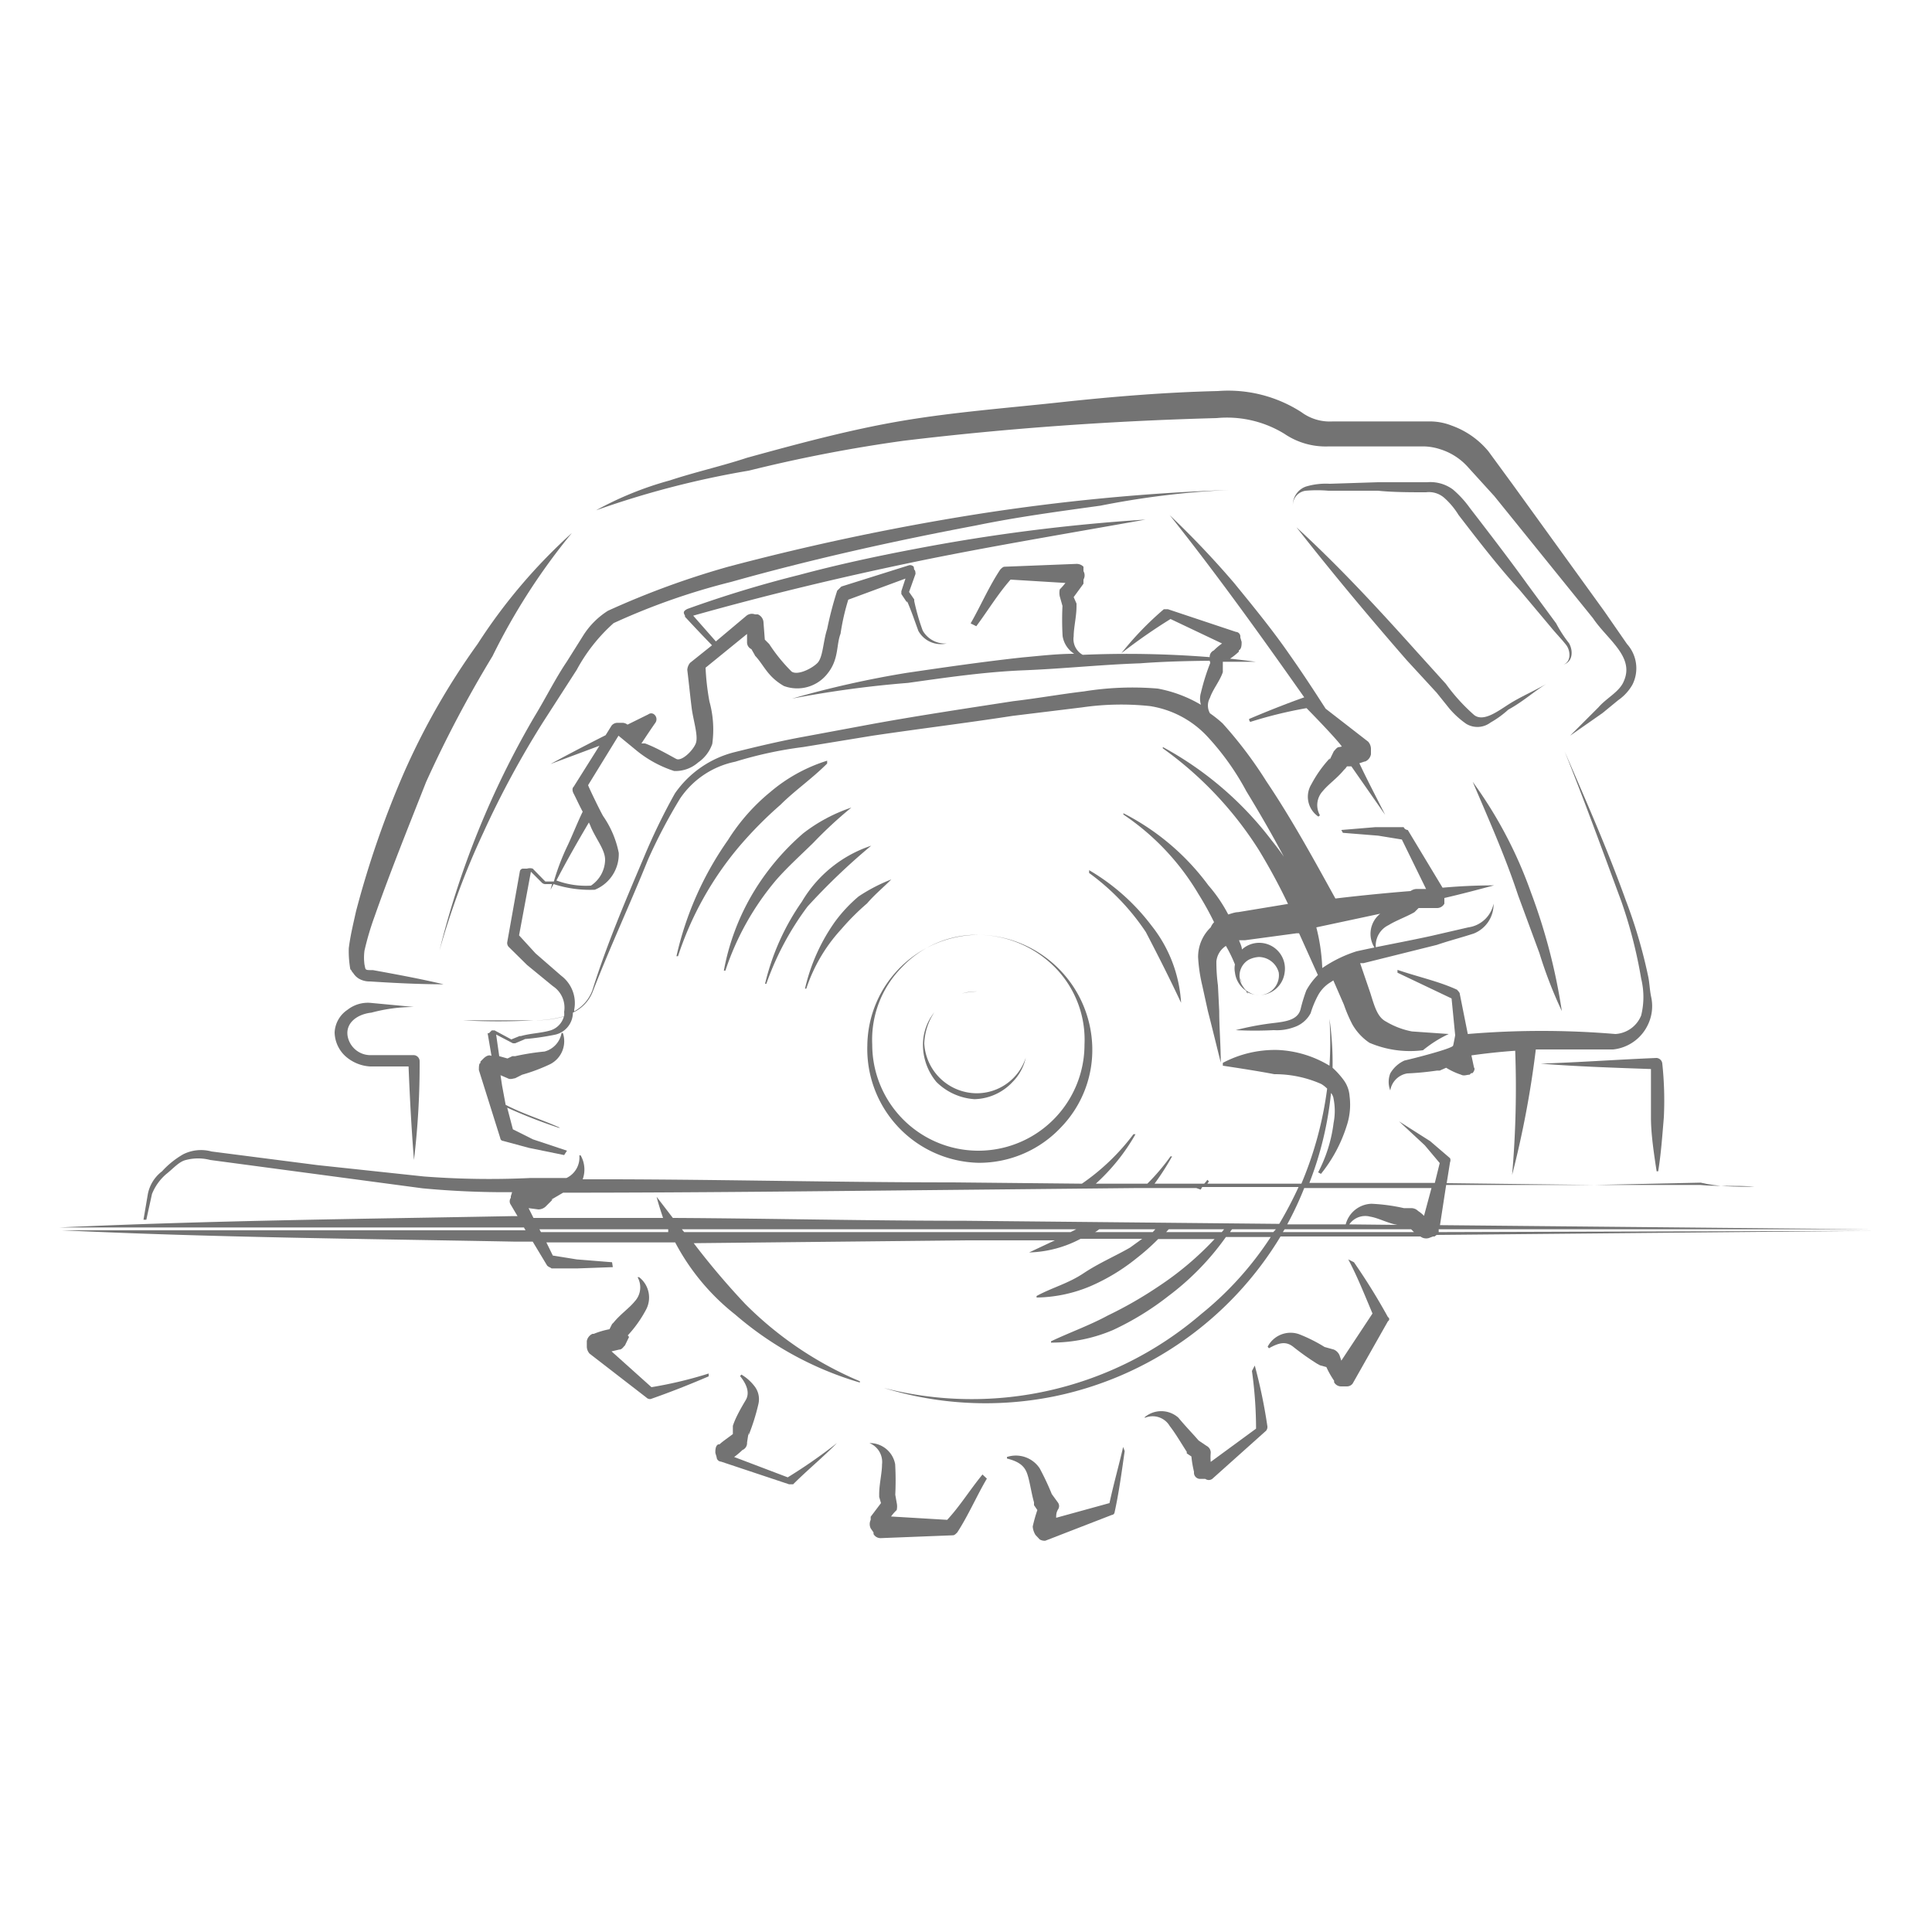 <svg xmlns="http://www.w3.org/2000/svg" width="75" height="75" viewBox="0 0 75 75">
  <defs>
    <style>
      .a {
        fill: #737373;
      }
    </style>
  </defs>
  <path class="a" d="M37.83,42.67A2.09,2.09,0,0,0,39.31,42a1.91,1.91,0,0,0,.51-.94,2,2,0,0,1-1.94,1.38,2.05,2.05,0,0,1-2-1.93,2.34,2.34,0,0,1,.39-1.21,2,2,0,0,0-.44,1.21A2.25,2.25,0,0,0,36.35,42,2.31,2.31,0,0,0,37.83,42.67Z"/>
  <path class="a" d="M38,45.14a4.36,4.36,0,0,0,3.19-1.38,4.32,4.32,0,0,0,1.21-3.18,4.47,4.47,0,0,0-4.45-4.29,4.25,4.25,0,0,1,3,1.26,4,4,0,0,1,1.15,3,4.12,4.12,0,0,1-8.24,0,4,4,0,0,1,1.15-3,4,4,0,0,1,3-1.26,4.34,4.34,0,0,0-4.34,4.29A4.42,4.42,0,0,0,38,45.14Z"/>
  <path class="a" d="M44.48,36.18c.49.94.93,1.81,1.37,2.75a5.32,5.32,0,0,0-1.15-3,8.28,8.28,0,0,0-2.42-2.15v.11A9,9,0,0,1,44.48,36.18Z"/>
  <path class="a" d="M32.66,36.07a9.25,9.25,0,0,1,1-1c.28-.33.61-.6.94-.93a6.58,6.58,0,0,0-1.27.66,5.65,5.65,0,0,0-.93,1,7.32,7.32,0,0,0-1.15,2.58h.05A6.34,6.34,0,0,1,32.66,36.07Z"/>
  <path class="a" d="M55.85,47.83l0-.11H72.61L55.9,47.56,56.14,46,61.9,46l-5.74-.07.13-.81a.2.2,0,0,0,0-.16l-.77-.66-1.21-.77,1,.93.58.69-.19.77-2,0-2.87,0a13.27,13.27,0,0,0,.84-3.49.43.43,0,0,1,.1.23,2.42,2.42,0,0,1,0,.93,5.6,5.6,0,0,1-.6,1.92l.11.06a5.7,5.7,0,0,0,1-1.87,2.59,2.59,0,0,0,.11-1.15,1.19,1.19,0,0,0-.22-.61,3.24,3.24,0,0,0-.44-.49l0,0a12.12,12.12,0,0,0-.12-1.9,13.81,13.81,0,0,1,0,1.82,4.22,4.22,0,0,0-2-.61,4.33,4.33,0,0,0-2.14.5v.11c.72.11,1.43.22,2,.33a4.45,4.45,0,0,1,1.82.38,1.21,1.21,0,0,1,.23.18,14.16,14.16,0,0,1-1,3.69l-3.65,0,.06-.09-.06-.06a1.58,1.58,0,0,1-.12.15l-1.93,0a10,10,0,0,0,.68-1.06h-.06a8.27,8.27,0,0,1-.9,1.06l-2,0a7.75,7.75,0,0,0,1.54-1.92H44a8.55,8.55,0,0,1-2,1.92l-5-.05c-4.79,0-9.57-.13-14.38-.12a1.11,1.11,0,0,0-.08-.93h-.05a.88.88,0,0,1-.5.88l-.09,0H20.58a33.34,33.34,0,0,1-4.13-.06l-4.12-.44L8.21,44.7a1.54,1.54,0,0,0-1.1.11,3.41,3.41,0,0,0-.82.66,1.46,1.46,0,0,0-.55.88l-.17,1h.11l.22-1a2,2,0,0,1,.55-.77c.28-.22.5-.49.77-.55a1.87,1.87,0,0,1,.94,0l4.12.55,4.12.55a34.24,34.24,0,0,0,3.48.15l0,0-.05.16v.06a.23.23,0,0,0,0,.27l.26.44h-.21c-5.88.11-11.76.17-17.58.44H20.34l.06.11h-18c5.88.28,11.76.33,17.58.44h.7l.56.93c.06.06.11.06.17.11h1l1.38-.05L23.76,49l-1.37-.11-.93-.15-.25-.51h5a8.75,8.75,0,0,0,2.33,2.8,13,13,0,0,0,4.84,2.64v-.05a13.89,13.89,0,0,1-4.45-3,29.53,29.53,0,0,1-2-2.36l10.63-.11,3.39,0-1,.47v0a4.52,4.52,0,0,0,2-.53l2.39,0-.47.34c-.55.32-1.21.6-1.81,1s-1.21.55-1.82.88v.06a5.55,5.55,0,0,0,2.09-.44,7.75,7.75,0,0,0,1.81-1.1,8.49,8.49,0,0,0,.82-.73l2.19,0A12,12,0,0,1,45,49.92a15.74,15.74,0,0,1-2,1.15c-.72.39-1.49.66-2.2,1v.05a6.07,6.07,0,0,0,2.41-.49,11,11,0,0,0,2.15-1.32,10.3,10.3,0,0,0,2.23-2.29l1.74,0a12.79,12.79,0,0,1-2.71,3,13.66,13.66,0,0,1-12.31,2.86,13.43,13.43,0,0,0,6.6.33,13.41,13.41,0,0,0,8.8-6.21l5.37,0,.06,0a.37.37,0,0,0,.33.06l.16-.06h.06l.08-.06,16.95-.16ZM21,47.83l-.06-.11h5s0,.07,0,.11Zm20.56,0h-15l-.09-.11H41.78Zm3.19,0H42.51a.91.91,0,0,0,.16-.11h2.18Zm2.68,0H45.27l.1-.11h2.15Zm2,0H47.75a.76.76,0,0,1,.08-.11h1.7Zm.2-.32-12.21-.12c-3.78,0-7.54-.09-11.3-.11l-.63-.82c.07.28.16.55.25.82H20.71l-.19-.38.38.05a.42.42,0,0,0,.28-.11l.27-.27-.05,0,.46-.27c5.07,0,10.14-.06,15.26-.11l7-.07h.09l2.23,0,0,0,.17.06.06-.1,3.74,0A15.32,15.32,0,0,1,49.66,47.51Zm.17.32.07-.11h4.91l.11.11Zm2.58-.3a.75.75,0,0,1,.81-.3c.32.05.69.26,1.06.32Zm2.9-.33a1.21,1.21,0,0,0-.23-.19.37.37,0,0,0-.27-.11h-.28a7.12,7.12,0,0,0-1.26-.17,1.07,1.07,0,0,0-1,.8l-2.27,0a12.87,12.87,0,0,0,.66-1.41l3,0,1.94,0Z"/>
  <path class="a" d="M64.09,41.5c0,.6,0,1.24,0,1.88s.11,1.37.22,2.09h.06c.11-.66.16-1.38.22-2.09a13.48,13.48,0,0,0-.06-2.09.24.24,0,0,0-.22-.22c-1.48.06-3,.17-4.5.22C61.16,41.4,62.67,41.45,64.09,41.5Z"/>
  <path class="a" d="M52.56,49l-.22-.11c.36.68.63,1.37.94,2.1l-1.21,1.83L52,52.61a.43.43,0,0,0-.22-.22l-.36-.1a5.94,5.94,0,0,0-1-.5,1,1,0,0,0-1.21.49l.05.06c.39-.22.66-.28.94-.06a10.11,10.11,0,0,0,.93.66l.11.06.25.07a3.44,3.44,0,0,0,.3.53v.06a.31.31,0,0,0,.28.16h.22a.28.28,0,0,0,.22-.11l1.37-2.42a.09.09,0,0,0,0-.16A24.12,24.12,0,0,0,52.56,49Z"/>
  <path class="a" d="M31.35,35.19a24.78,24.78,0,0,1,2.47-2.36A4.92,4.92,0,0,0,31.13,35a9.3,9.3,0,0,0-1.43,3.19h.05A11.15,11.15,0,0,1,31.35,35.19Z"/>
  <path class="a" d="M30.3,31.24c.55-.55,1.21-1,1.81-1.6l0-.11a6.29,6.29,0,0,0-2.2,1.21,7.71,7.71,0,0,0-1.65,1.87,12.65,12.65,0,0,0-2,4.51h.06a12.76,12.76,0,0,1,2.36-4.24A15.41,15.41,0,0,1,30.3,31.24Z"/>
  <path class="a" d="M30.14,34.15c.44-.5.93-.94,1.43-1.43a16.63,16.63,0,0,1,1.48-1.37,6.31,6.31,0,0,0-1.87,1,9.5,9.5,0,0,0-1.43,1.54,9.1,9.1,0,0,0-1.65,3.79h.06A10.59,10.59,0,0,1,30.14,34.15Z"/>
  <path class="a" d="M64.1,38.71c-.06-.28-.06-.5-.11-.77a19.71,19.71,0,0,0-.88-3c-.72-2-1.54-3.85-2.37-5.77.77,1.92,1.49,3.9,2.2,5.82a18.32,18.32,0,0,1,.77,3,3,3,0,0,1,0,1.43,1.15,1.15,0,0,1-1,.72,34.26,34.26,0,0,0-5.73,0l-.31-1.55c0-.06-.06-.11-.11-.17-.72-.33-1.49-.49-2.31-.77l0,.11,2.1,1,.14,1.43s-.05.28-.08.4-1.62.52-1.89.58a1.21,1.21,0,0,0-.55.5.91.91,0,0,0,0,.66h0a.8.8,0,0,1,.66-.66,11.27,11.27,0,0,0,1.15-.11h.11l.25-.11a2.68,2.68,0,0,0,.58.27h0c.11.06.22,0,.33,0l.06-.06.05,0c.06-.06.11-.17.06-.22l-.1-.47c.57-.08,1.13-.14,1.7-.18a39.22,39.22,0,0,1-.12,4.82,37.69,37.69,0,0,0,.92-4.87c1,0,2,0,3,0a1.69,1.69,0,0,0,1.37-1A1.66,1.66,0,0,0,64.1,38.71Z"/>
  <path class="a" d="M57,36l-1.43.33c-1,.22-1.92.38-2.91.6a5,5,0,0,0-1.33.65A7.46,7.46,0,0,0,51.1,36l2.48-.53,0,0a1,1,0,0,0-.22,1.32h.05a.88.88,0,0,1,.5-.88c.27-.17.71-.33,1-.5a0,0,0,0,0,0,0l.16-.16c.21,0,.4,0,.67,0h.05a.32.32,0,0,0,.28-.17l0-.16v-.06h0c.65-.15,1.29-.32,1.93-.49q-1,0-2,.09l-1.35-2.24s-.11,0-.16-.11h-1.1l-1.32.11.06.11,1.37.11.92.15.94,1.92h-.1l-.28,0a.42.42,0,0,0-.22.08c-1,.08-2,.18-2.92.29-.84-1.52-1.69-3.08-2.68-4.55a16.21,16.21,0,0,0-1.7-2.25,4.66,4.66,0,0,0-.49-.39.61.61,0,0,1,0-.6c.11-.33.39-.66.5-1v-.11l0-.29.06,0h1.22q-.52-.07-1-.12a2.52,2.52,0,0,0,.34-.27v-.05c.11-.06.11-.22.11-.33l-.05-.17v-.05a.18.18,0,0,0-.17-.17l-2.64-.88h-.16a12.22,12.22,0,0,0-1.65,1.71,21.63,21.63,0,0,1,1.91-1.33l2,.95a2.26,2.26,0,0,0-.32.27.27.27,0,0,0-.16.26,40.57,40.57,0,0,0-4.93-.09.7.7,0,0,1-.35-.72c0-.33.11-.77.11-1.16v-.11l-.11-.25.38-.52V22.5a.33.33,0,0,0,0-.33L42.06,22V22a.37.37,0,0,0-.27-.11L39,22c-.06,0-.11.05-.17.11-.44.66-.77,1.43-1.15,2.09l.22.11c.46-.62.83-1.24,1.33-1.81l2.13.13a2.8,2.8,0,0,1-.22.25.64.64,0,0,0,0,.27l.11.39v-.11a11,11,0,0,0,0,1.26,1,1,0,0,0,.45.69c-.66,0-1.33.08-2,.14-1.48.16-3,.38-4.5.6a38.28,38.28,0,0,0-4.45,1,40.84,40.84,0,0,1,4.5-.61c1.49-.21,3-.43,4.51-.49s3-.22,4.5-.27c.91-.07,1.81-.09,2.7-.1L47,25.8v-.11a8.42,8.42,0,0,0-.38,1.2.82.82,0,0,0,0,.47,5.11,5.11,0,0,0-1.68-.63,11.82,11.82,0,0,0-2.86.11c-.93.11-1.81.27-2.75.38-1.81.28-3.62.55-5.44.88l-2.69.5c-.88.16-1.81.38-2.69.6a4,4,0,0,0-2.31,1.6A23.82,23.82,0,0,0,25,33.27c-.72,1.7-1.43,3.35-2,5.16a1.53,1.53,0,0,1-.71.83s0,0,0-.06a1.33,1.33,0,0,0-.5-1.32l-1-.87-.64-.7.46-2.47h0l.43.43a.2.2,0,0,0,.16.05h.23l-.06.22.12-.22h0a4.59,4.59,0,0,0,1.6.22,1.49,1.49,0,0,0,.93-1.43,3.77,3.77,0,0,0-.6-1.42c-.09-.14-.56-1.11-.59-1.21l1.18-1.92.73.6a4.48,4.48,0,0,0,1.43.77,1.33,1.33,0,0,0,.93-.33,1.45,1.45,0,0,0,.55-.72,4.09,4.09,0,0,0-.11-1.65,9.55,9.55,0,0,1-.15-1.31l1.61-1.31,0,.32a.29.29,0,0,0,.17.27l.16.28-.05-.06c.38.39.49.83,1.15,1.21a1.49,1.49,0,0,0,1.7-.49c.44-.55.33-1.1.5-1.54a8.79,8.79,0,0,1,.3-1.32l2.22-.82-.16.49v.11l.22.33v-.06c.17.39.28.72.44,1.16a1,1,0,0,0,1.1.49v0a1,1,0,0,1-.93-.5,8.28,8.28,0,0,1-.33-1.15v-.06l-.2-.29.25-.7s0-.16-.05-.16L35.47,22a.2.2,0,0,0-.17-.06l-2.64.83s-.11.11-.16.16a13.63,13.63,0,0,0-.39,1.49c-.16.49-.16,1.1-.38,1.32s-.77.49-1,.33A6.5,6.5,0,0,1,29.86,25l-.17-.17-.05-.65a.36.36,0,0,0-.22-.33h-.11a.34.34,0,0,0-.33.05l-1.19,1-.88-1c2.84-.8,5.72-1.49,8.56-2.08s5.93-1.1,9-1.65a71.82,71.82,0,0,0-9,1.15c-1.48.28-3,.61-4.45,1a44.84,44.84,0,0,0-4.34,1.32c-.11.06-.17.11-.11.22s0,.06,0,.06c.35.38.71.76,1.07,1.13l-.85.68a.48.48,0,0,0-.11.28V26c.06.49.11,1,.17,1.48s.27,1.1.16,1.38-.55.71-.76.6-.77-.44-1.21-.6H25l-.1,0c.18-.27.35-.53.54-.8a.24.24,0,0,0-.05-.33.18.18,0,0,0-.22,0l-.81.4a.34.34,0,0,0-.18-.07h-.22a.29.29,0,0,0-.22.11l-.23.37c-.73.37-1.43.73-2.14,1.12l1.9-.71-1,1.59c-.06.05-.06.16,0,.27s.23.48.35.7c-.2.41-.37.85-.57,1.28a9,9,0,0,0-.55,1.43h-.33l-.49-.5a.37.37,0,0,0-.22,0l-.17,0a.13.13,0,0,0-.11.11l-.49,2.75a.23.23,0,0,0,.05.17l.72.71,1,.82a1,1,0,0,1,.44,1,1,1,0,0,1,0,.17,4.15,4.15,0,0,1-1.18.16,25.23,25.23,0,0,1-2.75,0c.93,0,1.81,0,2.75,0a4,4,0,0,0,1.17-.15.78.78,0,0,1-.52.54c-.38.11-.76.11-1.15.22h-.05l-.32.13L19.2,40h-.11l-.11.11h-.05l.15.88c-.1-.05-.21,0-.32.11l-.11.11,0,.06c-.06,0-.06.16-.06.27l.83,2.64a.12.12,0,0,0,.11.11l1,.27,1.37.28.11-.17-1.32-.44-.78-.39L19.69,43a20.17,20.17,0,0,0,2,.78h.05c-.68-.31-1.42-.53-2.11-.89l-.14-.75-.06-.4.28.12c.11.06.22,0,.28,0l.28-.14a6.89,6.89,0,0,0,1.09-.41,1,1,0,0,0,.49-1.21h-.05a.91.91,0,0,1-.66.72A9.22,9.22,0,0,0,20,41c-.06,0-.06,0-.11,0l-.19.09L19.38,41l-.12-.84h0l.65.34H20l.38-.16h-.05a10.19,10.19,0,0,0,1.2-.17.88.88,0,0,0,.71-.86,1.49,1.49,0,0,0,.78-.84c.66-1.7,1.43-3.35,2.14-5.11A21,21,0,0,1,26.4,31a3.4,3.4,0,0,1,2.14-1.43A15.5,15.5,0,0,1,31.18,29l2.69-.44c1.82-.27,3.63-.49,5.44-.77l2.7-.33a10.58,10.58,0,0,1,2.63-.05,3.84,3.84,0,0,1,2.2,1.15,10.12,10.12,0,0,1,1.54,2.15c.5.82,1,1.68,1.46,2.55-.15-.22-.31-.43-.47-.63A13.22,13.22,0,0,0,45.14,29v.05A14.14,14.14,0,0,1,48.87,33,23.62,23.62,0,0,1,50,35.09l-1.94.32c-.11,0-.25.05-.38.09a5.78,5.78,0,0,0-.77-1.13,9.4,9.4,0,0,0-3.3-2.8v.05a9.6,9.6,0,0,1,2.91,3.08,11.81,11.81,0,0,1,.61,1.1A.66.66,0,0,0,47,36a1.59,1.59,0,0,0-.49,1.16,6.16,6.16,0,0,0,.16,1.09l.22,1c.17.66.33,1.32.5,2,0-.66-.06-1.37-.06-2l-.05-1a6.71,6.71,0,0,1-.06-.93.81.81,0,0,1,.37-.6,5.3,5.3,0,0,1,.35.72.81.81,0,0,0,0,.31,1,1,0,0,0,.43.71l.06.12,0-.06a1.06,1.06,0,0,0,.44.11.7.7,0,0,1-.38-.11.48.48,0,0,1-.22-.2.72.72,0,0,1,.2-1.06,1,1,0,0,1,.4-.11.81.81,0,0,1,.77.6.77.77,0,0,1-.77.88,1,1,0,0,0,1-.88,1,1,0,0,0-1-1.15,1,1,0,0,0-.66.26c0-.12-.07-.24-.11-.36h.23l2-.27.1,0,.73,1.62a2.61,2.61,0,0,0-.45.6,6.21,6.21,0,0,0-.22.72c-.11.44-.6.49-1.1.55s-1,.16-1.42.27a14.74,14.74,0,0,0,1.48,0,1.9,1.9,0,0,0,.77-.11,1.13,1.13,0,0,0,.66-.55,3.69,3.69,0,0,1,.27-.66,1.36,1.36,0,0,1,.44-.5l.17-.11L52.17,39a5.57,5.57,0,0,0,.33.77,2.14,2.14,0,0,0,.66.71,4,4,0,0,0,2.08.29,4.71,4.71,0,0,1,1-.63l-1.43-.1a3.08,3.08,0,0,1-1-.38c-.33-.17-.44-.55-.61-1.1l-.4-1.17.13,0,2.85-.71c.5-.17.94-.28,1.43-.44a1.22,1.22,0,0,0,.77-1.16A1.16,1.16,0,0,1,57,36ZM22.86,31.93a1.42,1.42,0,0,1,.08.18c.22.5.55.88.55,1.27a1.23,1.23,0,0,1-.55,1,3.28,3.28,0,0,1-1.34-.2C22,33.41,22.43,32.66,22.86,31.93Z"/>
  <path class="a" d="M68.11,46.07c-.72,0-1.43,0-2.09-.16L61.9,46,66,46C66.68,46.07,67.45,46,68.11,46.07Z"/>
  <path class="a" d="M28.5,56.56a3,3,0,0,0,.32-.27A.29.29,0,0,0,29,56l.06-.39v.11a8.17,8.17,0,0,0,.38-1.21.82.82,0,0,0-.16-.71,1.79,1.79,0,0,0-.5-.44l-.05.06c.27.33.38.66.22.93s-.39.66-.5,1v.11l0,.21c-.18.14-.38.27-.52.4l-.05,0c-.11.06-.11.22-.11.33l.05.17v0a.18.18,0,0,0,.17.17l2.64.88h.16c.55-.55,1.16-1.05,1.7-1.6a20.25,20.25,0,0,1-1.91,1.33Z"/>
  <path class="a" d="M23.74,52.46l.3-.07c.11,0,.16-.11.22-.16l.16-.33-.05-.06a4.74,4.74,0,0,0,.71-1,1,1,0,0,0-.27-1.26l-.06,0a.8.8,0,0,1-.11.94c-.22.27-.55.49-.82.82l-.06.06-.1.2a3.19,3.19,0,0,0-.61.18H23a.38.38,0,0,0-.22.28v.22a.42.42,0,0,0,.11.27l2.2,1.7a.2.2,0,0,0,.17.06c.77-.27,1.48-.55,2.25-.88v-.11a16,16,0,0,1-2.22.53Z"/>
  <path class="a" d="M36.77,59l-2.18-.13a1.79,1.79,0,0,1,.22-.25.66.66,0,0,0,0-.28L34.75,58v.11a11.31,11.31,0,0,0,0-1.27,1,1,0,0,0-1-.82v0a.79.79,0,0,1,.49.83c0,.33-.11.77-.11,1.15v.11l.07.24-.4.53V59a.38.38,0,0,0,0,.33l.11.16v.06a.31.31,0,0,0,.28.16l2.8-.11c.06,0,.11-.05.17-.11.43-.66.76-1.43,1.15-2.09l-.17-.16C37.64,57.85,37.27,58.46,36.77,59Z"/>
  <path class="a" d="M48.6,53.22a16.29,16.29,0,0,1,.16,2.24L47,56.75a1.9,1.9,0,0,1,0-.35.29.29,0,0,0-.16-.27l-.31-.21c-.26-.3-.48-.52-.79-.89a1,1,0,0,0-1.32,0l.05,0a.77.77,0,0,1,.94.33c.22.28.44.66.66,1l0,.06.18.12a4.28,4.28,0,0,0,.1.59v.06a.24.24,0,0,0,.22.22l.16,0h.06a.23.23,0,0,0,.27,0l2.09-1.87a.23.23,0,0,0,.05-.17,20.28,20.28,0,0,0-.49-2.36Z"/>
  <path class="a" d="M43.07,58.35,41,58.92c0-.1,0-.2.07-.32a.23.23,0,0,0,0-.27L40.83,58A10,10,0,0,0,40.36,57a1.11,1.11,0,0,0-1.27-.44v.06c.44.11.66.27.77.55s.17.77.28,1.15l0,.11.13.19a6,6,0,0,0-.18.64v0a.72.72,0,0,0,.11.33l.16.17a.37.37,0,0,0,.22.05l2.58-1a.12.12,0,0,0,.11-.11c.17-.77.28-1.6.39-2.37l-.06-.16C43.44,56.87,43.23,57.61,43.07,58.35Z"/>
  <path class="a" d="M13.71,37.77a.66.66,0,0,0,.22.22.83.83,0,0,0,.44.11c.93.06,1.92.11,2.85.11-.93-.22-1.81-.38-2.74-.55-.33,0-.28,0-.33-.21a2,2,0,0,1,0-.55,11,11,0,0,1,.39-1.32c.6-1.71,1.31-3.47,2-5.22a45.82,45.82,0,0,1,2.58-4.89,24.66,24.66,0,0,1,3.08-4.78A21.41,21.41,0,0,0,18.54,25a27.6,27.6,0,0,0-2.86,5,37.16,37.16,0,0,0-1.86,5.38c-.11.5-.22.94-.28,1.43a4,4,0,0,0,.06.82C13.65,37.66,13.65,37.72,13.71,37.77Z"/>
  <path class="a" d="M58.55,27.55c.6-.33,1-.71,1.48-1-.49.28-1,.5-1.43.77s-1,.72-1.37.44a7.32,7.32,0,0,1-1.1-1.21L55,25.3c-1.48-1.65-3-3.3-4.67-4.83,1.37,1.75,2.8,3.46,4.28,5.16l1.16,1.26.49.61a3.41,3.41,0,0,0,.66.6.84.84,0,0,0,.94-.05A3.78,3.78,0,0,0,58.55,27.55Z"/>
  <path class="a" d="M47.89,22.61A35.34,35.34,0,0,0,45.41,20c1.83,2.3,3.53,4.67,5.22,7.07-.73.26-1.41.53-2.14.84,0,0,0,.11.06.11a16.77,16.77,0,0,1,2.17-.53s1.15,1.17,1.37,1.49L52,29c-.11,0-.16.11-.22.16l-.16.33,0-.05a4.74,4.74,0,0,0-.71,1,.93.93,0,0,0,.27,1.26l.06-.05a.8.8,0,0,1,.11-.94c.22-.27.55-.49.82-.82l.06-.06.06-.08.17,0,1.31,1.88c-.33-.66-.68-1.32-1-2l.21-.07H53a.38.38,0,0,0,.22-.28v-.22a.42.42,0,0,0-.11-.27l-1.65-1.28c-.45-.7-.9-1.39-1.38-2.07C49.42,24.48,48.65,23.54,47.89,22.61Z"/>
  <path class="a" d="M59.76,37a17.06,17.06,0,0,0,.87,2.25,22.68,22.68,0,0,0-1.2-4.61,16.81,16.81,0,0,0-2.26-4.29c.61,1.43,1.27,2.91,1.76,4.4Z"/>
  <path class="a" d="M60.69,25.8c.38-.11.38-.55.22-.83a5,5,0,0,1-.5-.77l-1.09-1.48c-.72-1-1.49-2-2.26-3A4,4,0,0,0,56.4,19a1.48,1.48,0,0,0-1-.28H53.49l-1.87.06a2.7,2.7,0,0,0-.93.11.76.76,0,0,0-.5.77.57.57,0,0,1,.5-.61,5.16,5.16,0,0,1,.88,0h1.92c.61.06,1.26.06,1.87.06a.9.9,0,0,1,.71.22,2.93,2.93,0,0,1,.55.66c.77,1,1.54,2,2.37,2.91l1.2,1.43c.22.27.44.49.61.71S61,25.69,60.69,25.8Z"/>
  <path class="a" d="M14.37,41.4h1.49c.05,1.23.11,2.38.21,3.63a31.06,31.06,0,0,0,.22-3.85.24.24,0,0,0-.22-.22H14.42a.9.9,0,0,1-.93-.77c-.06-.49.38-.82.93-.88a6.42,6.42,0,0,1,1.65-.22l-1.7-.16a1.28,1.28,0,0,0-.88.27,1.12,1.12,0,0,0-.5.88,1.29,1.29,0,0,0,.44.94A1.58,1.58,0,0,0,14.37,41.4Z"/>
  <path class="a" d="M35.08,17.11c4.07-.49,8.08-.77,12.15-.88a4.26,4.26,0,0,1,2.63.61,2.85,2.85,0,0,0,1.71.49H55.3a2.21,2.21,0,0,1,.61.11,2.4,2.4,0,0,1,1.1.72l1,1.1L61.84,24c.55.82,1.6,1.48,1.21,2.41-.16.44-.66.66-1,1.05l-1.1,1.1,1.26-.88.61-.5a1.84,1.84,0,0,0,.55-.6A1.41,1.41,0,0,0,63.16,25l-.88-1.27-3.57-4.94-.93-1.27a3.28,3.28,0,0,0-1.43-1,2.3,2.3,0,0,0-.88-.16H51.73A1.85,1.85,0,0,1,50.52,16a5.24,5.24,0,0,0-3.24-.82c-2.09.05-4.12.22-6.15.44S37,16,35,16.34s-4,.88-6,1.43c-1,.33-2,.55-3,.88a13,13,0,0,0-2.86,1.16,35.14,35.14,0,0,1,5.93-1.54A57.49,57.49,0,0,1,35.08,17.11Z"/>
  <path class="a" d="M20.74,27.83a34.21,34.21,0,0,0-3.68,9.07,29.9,29.9,0,0,1,1.7-4.57,36.31,36.31,0,0,1,2.31-4.28L22.39,26a6.66,6.66,0,0,1,1.43-1.81,26,26,0,0,1,4.56-1.6c3.13-.88,6.32-1.59,9.5-2.19,1.6-.33,3.25-.55,4.84-.77a33.4,33.4,0,0,1,5-.61,82.12,82.12,0,0,0-9.79.94A96.81,96.81,0,0,0,28.27,22a32.56,32.56,0,0,0-4.67,1.71,3.08,3.08,0,0,0-.94.93L22,25.69C21.56,26.34,21.18,27.11,20.74,27.83Z"/>
  <path class="a" d="M37.34,38.57a2.47,2.47,0,0,1,.6-.08A1.77,1.77,0,0,0,37.34,38.57Z"/>
  <path class="a" d="M24.54,28.42l.06-.08-.08,0Z"/>
  <path class="a" d="M48.22,38.15l-.09-.2A.72.72,0,0,0,48.22,38.15Z"/>
</svg>
